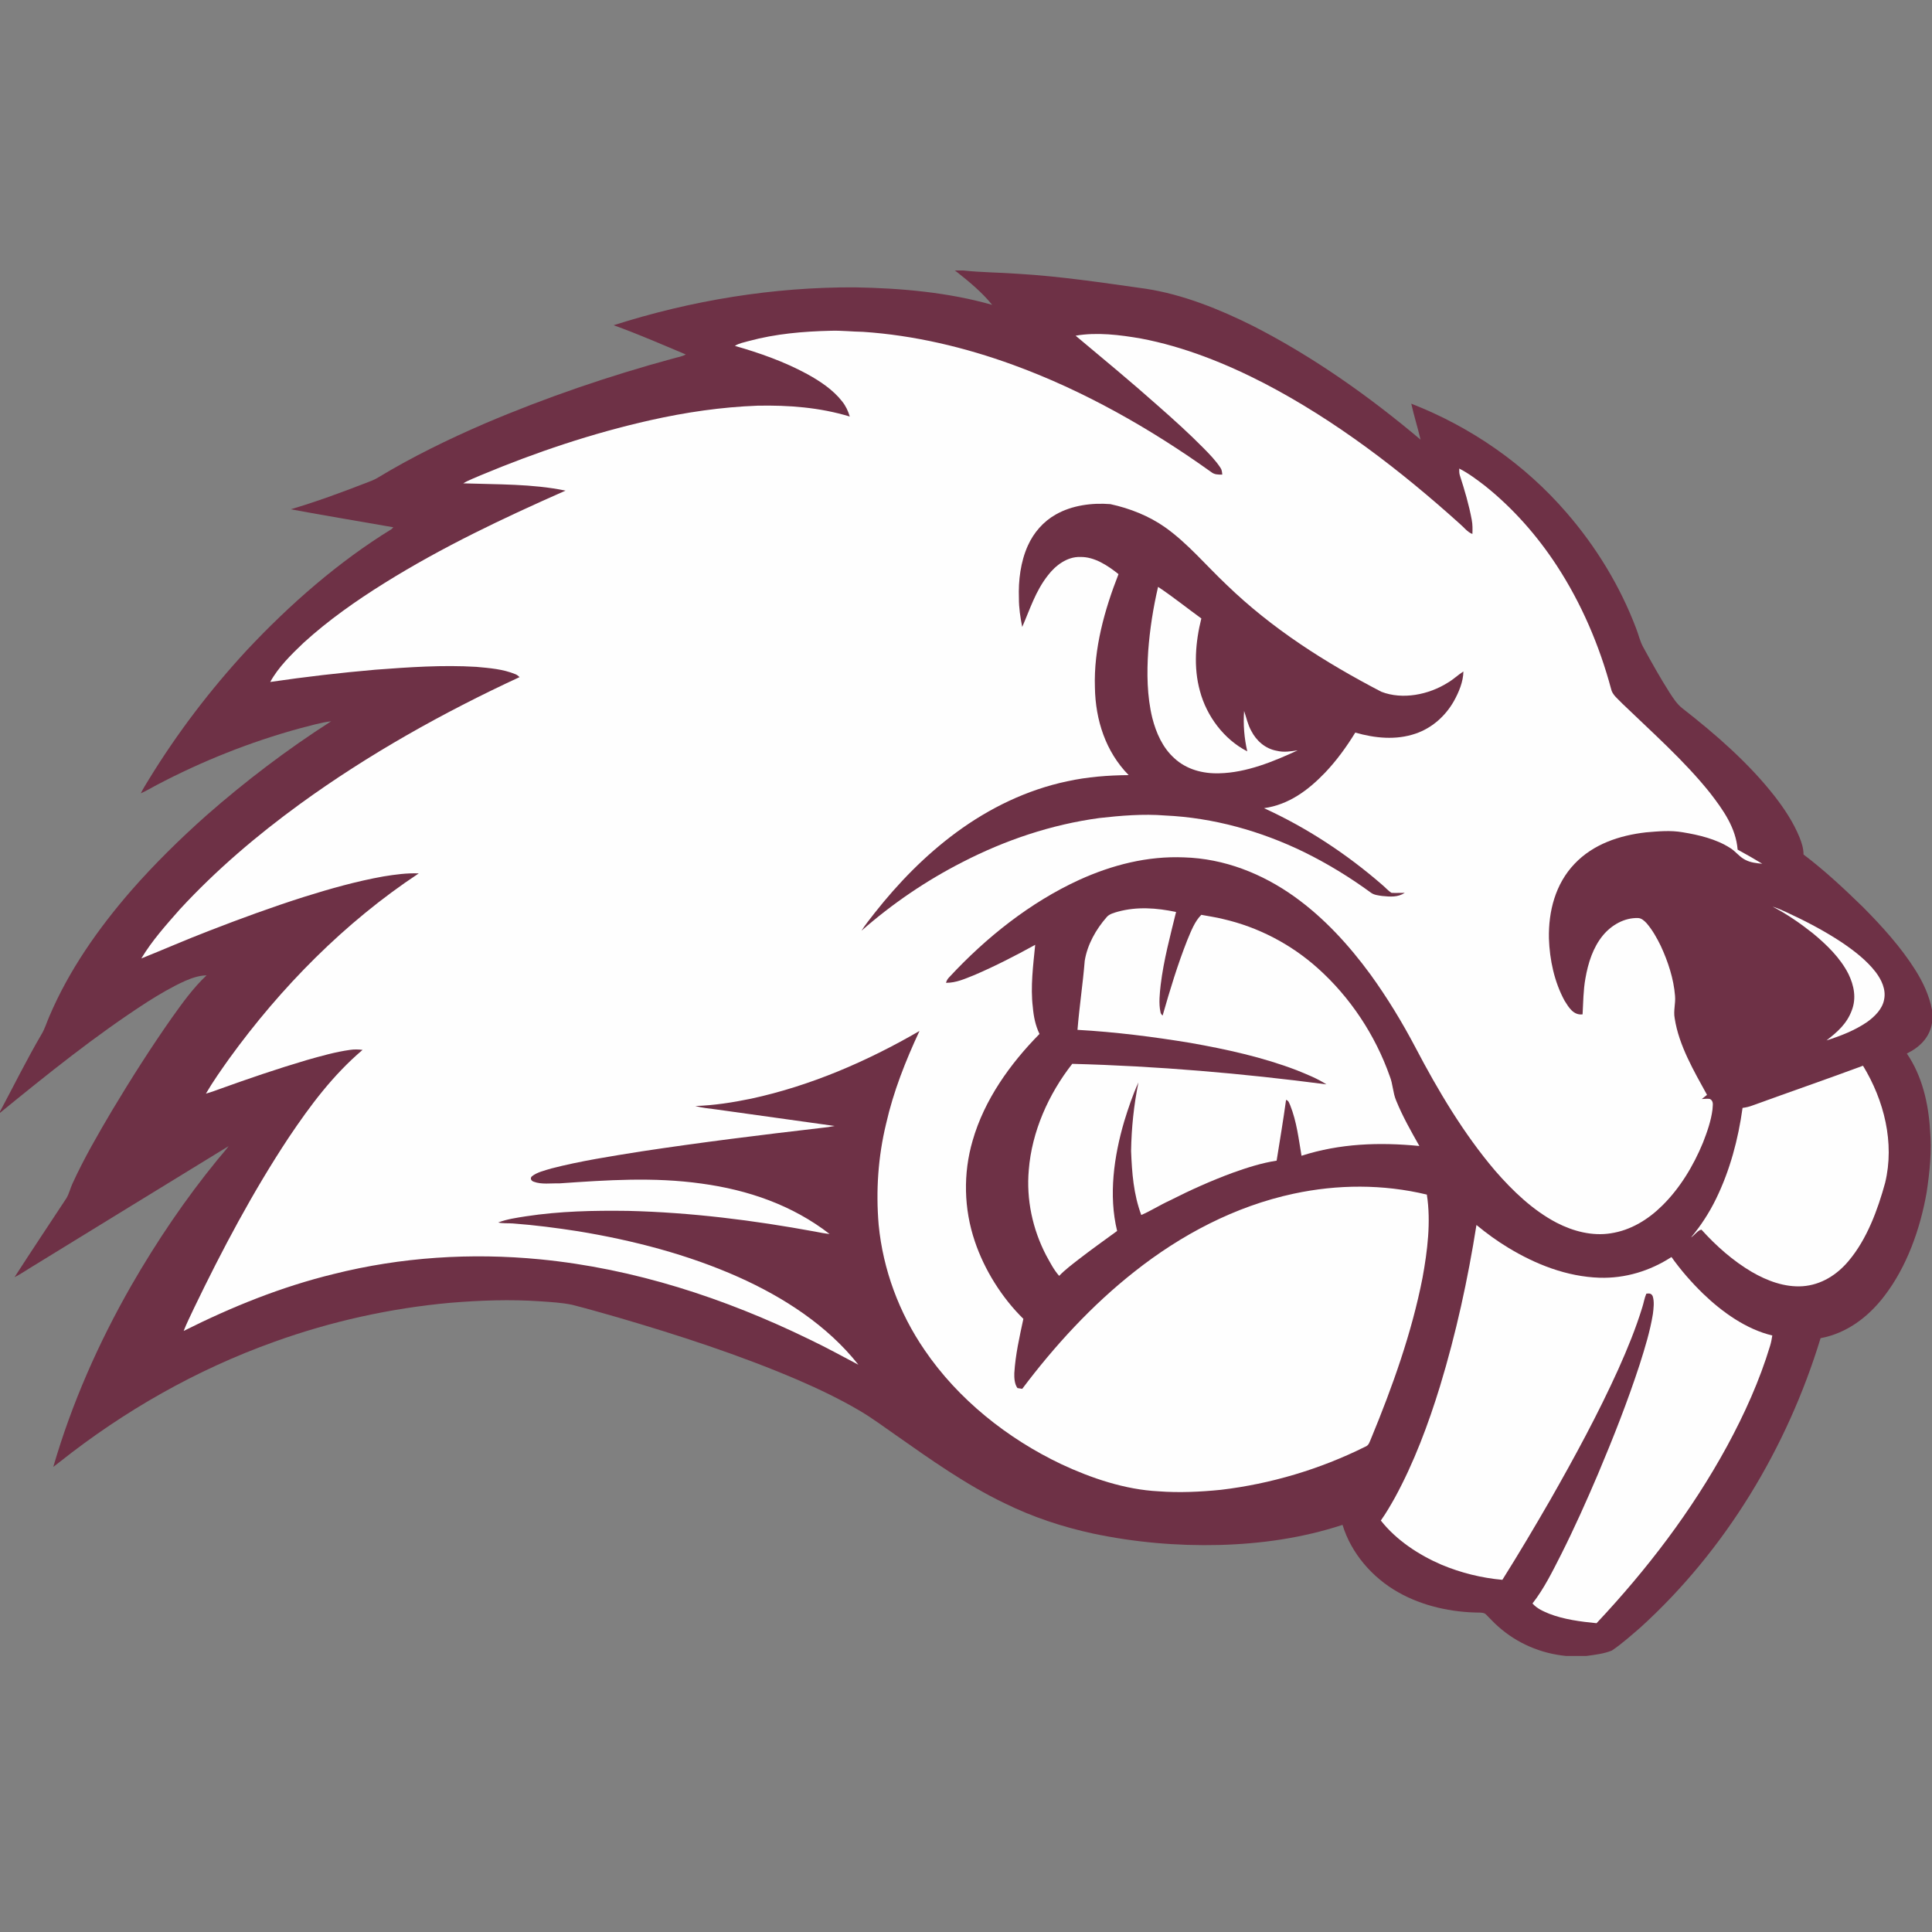 <?xml version="1.0" encoding="UTF-8"?>
<svg width="200px" height="200px" viewBox="0 0 200 200" version="1.1" xmlns="http://www.w3.org/2000/svg" xmlns:xlink="http://www.w3.org/1999/xlink">
    <rect x="0" y="0" width="200" height="200" fill="#808080" stroke="none"/>
    <!-- Generator: Sketch 54.1 (76490) - https://sketchapp.com -->
    <title>me-farmington</title>
    <desc>Created with Sketch.</desc>
    <g id="me-farmington" stroke="none" stroke-width="1" fill="none" fill-rule="evenodd">
        <g id="me-farmington_BGL">
            <g id="me-farmington" transform="translate(0, 28)">
                <path d="M98.842,0 L99.717,0 C101.586,0.205 103.479,0.202 105.352,0.341 C109.788,0.6 114.212,1.274 118.61,1.891 C122.457,2.48 126.266,4.018 129.732,5.752 C135.945,8.93 141.729,13.019 147.055,17.512 C146.764,16.263 146.372,15.039 146.094,13.788 C152.268,16.194 157.848,20.061 162.179,25.085 C165.237,28.615 167.72,32.685 169.373,37.057 C169.639,37.737 169.762,38.376 170.106,38.994 C170.974,40.581 171.868,42.18 172.839,43.706 C173.239,44.314 173.598,44.89 174.182,45.343 C177.613,48.02 181.067,51.024 183.744,54.468 C184.741,55.757 185.659,57.15 186.278,58.662 C186.511,59.242 186.703,59.826 186.7,60.46 C188.877,62.101 190.888,63.985 192.84,65.886 C194.804,67.863 196.764,70.023 198.255,72.384 C199.067,73.666 199.711,75.036 200,76.533 L200,77.909 C199.755,79.414 198.716,80.417 197.395,81.06 C198.981,83.375 199.638,86.235 199.798,88.999 C199.99,91.143 199.762,93.332 199.443,95.454 C198.778,99.226 197.396,103.146 195.037,106.202 C193.376,108.356 191.181,110.017 188.465,110.528 C185.002,121.888 178.607,132.505 169.787,140.503 C168.839,141.313 167.892,142.172 166.857,142.865 C166.031,143.201 165.09,143.309 164.212,143.424 L162.122,143.424 C159.502,143.171 157.049,142.122 155.084,140.369 C154.639,139.983 154.251,139.542 153.833,139.132 C153.659,138.95 153.421,138.953 153.188,138.935 C150.291,138.92 147.266,138.268 144.733,136.825 C142.066,135.32 139.874,132.801 138.978,129.853 C134.842,131.211 130.562,131.818 126.22,131.935 C121.835,132.046 117.446,131.659 113.151,130.753 C109.978,130.065 106.9,129.047 103.985,127.61 C100.008,125.704 96.285,123.059 92.682,120.526 C91.484,119.694 90.301,118.812 89.049,118.069 C86.959,116.835 84.754,115.783 82.529,114.822 C76.508,112.25 70.228,110.21 63.947,108.374 C62.376,107.926 60.802,107.472 59.218,107.07 C58.139,106.844 57.009,106.789 55.914,106.711 C52.816,106.496 49.719,106.612 46.627,106.864 C40.399,107.428 34.246,108.792 28.364,110.913 C20.339,113.788 12.877,118.03 6.203,123.322 C5.977,123.502 5.749,123.679 5.515,123.853 C7.431,117.272 10.195,111.019 13.596,105.075 C16.227,100.501 19.198,96.108 22.539,92.022 C22.915,91.562 23.317,91.128 23.666,90.647 C16.787,94.845 9.929,99.084 3.055,103.292 C2.541,103.606 2.046,103.944 1.505,104.212 C3.27,101.472 5.084,98.761 6.875,96.038 C7.163,95.565 7.277,94.994 7.517,94.493 C8.711,91.881 10.175,89.371 11.634,86.9 C13.583,83.653 15.62,80.448 17.798,77.348 C18.905,75.797 19.99,74.281 21.383,72.966 C20.594,72.988 19.868,73.237 19.153,73.548 C17.772,74.175 16.486,74.935 15.208,75.747 C9.892,79.183 4.902,83.204 0,87.199 L0,87.067 C1.429,84.395 2.768,81.677 4.303,79.06 C4.644,78.495 4.832,77.843 5.103,77.224 C7.145,72.423 10.172,68.121 13.578,64.195 C15.992,61.438 18.617,58.86 21.352,56.425 C25.411,52.864 29.729,49.581 34.278,46.668 C33.176,46.794 32.086,47.14 31.011,47.406 C25.888,48.809 20.921,50.791 16.223,53.262 C15.672,53.552 15.145,53.873 14.574,54.126 C14.829,53.616 15.133,53.138 15.429,52.653 C18.356,47.879 21.762,43.406 25.565,39.295 C29.985,34.582 35.016,30.167 40.528,26.779 C40.594,26.715 40.658,26.65 40.721,26.584 C37.181,25.959 33.631,25.378 30.098,24.72 C32.725,23.947 35.309,22.993 37.861,22.002 C38.265,21.844 38.658,21.712 39.034,21.495 C42.6,19.328 46.382,17.484 50.212,15.831 C56.519,13.143 63.031,10.921 69.646,9.12 C70.106,8.981 70.589,8.925 70.993,8.695 C68.508,7.649 66.043,6.576 63.524,5.667 C71.575,3.095 80.045,1.707 88.503,1.747 C93.227,1.828 98.147,2.256 102.705,3.558 C101.682,2.281 100.367,1.196 99.089,0.182 L98.996,0.112 L98.842,0 Z" id="Shape" fill="#6E3146" fill-rule="nonzero"></path>
                <path d="M86.022,6.24 C87.13,6.205 88.223,6.337 89.33,6.351 C94.627,6.703 99.901,7.957 104.88,9.773 C112.162,12.423 119.087,16.362 125.38,20.864 C125.732,21.146 126.101,21.13 126.529,21.133 C126.505,20.868 126.491,20.63 126.331,20.409 C125.838,19.659 125.193,19.001 124.564,18.364 C123.087,16.864 121.514,15.452 119.935,14.058 C117.127,11.558 114.23,9.163 111.347,6.751 C113.54,6.367 115.932,6.665 118.114,7.044 C122.551,7.883 126.903,9.626 130.903,11.694 C138.233,15.51 144.989,20.701 151.115,26.222 C151.529,26.566 151.911,27.095 152.422,27.277 C152.442,26.791 152.447,26.308 152.357,25.826 C152.065,24.245 151.615,22.731 151.122,21.203 C151.047,20.971 151.064,20.744 151.059,20.505 C152.008,20.984 152.878,21.644 153.722,22.289 C156.625,24.609 159.133,27.454 161.161,30.562 C163.706,34.46 165.573,38.822 166.778,43.313 C166.897,43.929 167.51,44.371 167.921,44.816 C170.988,47.777 174.347,50.734 177.024,54.084 C178.374,55.835 179.696,57.676 179.879,59.954 C180.738,60.422 181.593,60.905 182.428,61.414 C181.81,61.356 181.231,61.3 180.67,61.009 C180.056,60.703 179.694,60.144 179.095,59.777 C177.669,58.859 175.849,58.427 174.195,58.157 C172.907,57.934 171.686,58.058 170.389,58.165 C167.643,58.481 164.938,59.375 162.994,61.426 C161.011,63.505 160.288,66.331 160.344,69.146 C160.417,71.35 160.902,73.644 161.962,75.59 C162.392,76.28 162.882,77.122 163.828,77.007 C163.901,75.758 163.899,74.523 164.122,73.284 C164.399,71.699 164.9,70.084 165.94,68.825 C166.821,67.763 168.157,66.989 169.565,67.036 C169.926,67.039 170.233,67.33 170.463,67.58 C171.062,68.276 171.525,69.105 171.927,69.929 C172.672,71.54 173.262,73.322 173.4,75.098 C173.469,75.892 173.216,76.622 173.365,77.421 C173.79,80.218 175.371,82.902 176.71,85.34 C176.528,85.482 176.347,85.626 176.169,85.772 C176.447,85.768 176.743,85.711 177.014,85.765 C177.443,86.008 177.284,86.443 177.277,86.852 C177.13,88.028 176.72,89.189 176.289,90.291 C175.31,92.67 173.916,94.994 172.073,96.804 C170.612,98.251 168.811,99.36 166.751,99.671 C164.829,99.98 162.849,99.459 161.141,98.576 C158.675,97.287 156.594,95.28 154.781,93.198 C151.524,89.376 148.855,84.878 146.529,80.438 C145.146,77.81 143.603,75.272 141.861,72.865 C139.641,69.838 137.072,67.022 134.008,64.827 C130.648,62.425 126.738,60.882 122.582,60.756 C118.799,60.597 115.143,61.53 111.72,63.085 C106.642,65.413 102.069,69.059 98.285,73.14 C98.096,73.327 98.003,73.487 97.929,73.742 C99.007,73.745 99.899,73.317 100.883,72.93 C103.031,72.008 105.115,70.935 107.163,69.808 C106.956,71.917 106.66,74.157 106.918,76.265 C107.001,77.229 107.186,78.157 107.608,79.034 C104.557,82.131 101.896,85.853 100.687,90.073 C99.691,93.482 99.773,97.146 100.916,100.51 C101.904,103.454 103.72,106.352 105.939,108.526 C105.54,110.397 105.118,112.223 105.002,114.142 C104.986,114.64 105.021,115.272 105.325,115.691 C105.489,115.724 105.654,115.752 105.821,115.773 C109.165,111.323 113.034,107.112 117.414,103.661 C122.255,99.826 127.848,96.87 133.916,95.572 C138.457,94.597 143.181,94.574 147.706,95.663 C148.149,98.475 147.765,101.51 147.256,104.293 C146.146,109.965 144.141,115.577 141.937,120.91 C141.767,121.282 141.725,121.624 141.295,121.78 C136.642,124.093 131.548,125.613 126.387,126.225 C124.263,126.438 122.066,126.543 119.934,126.38 C116.476,126.207 112.981,125.029 109.863,123.57 C104.298,120.925 99.184,116.864 95.707,111.745 C93.072,107.906 91.408,103.423 90.958,98.786 C90.662,95.279 90.898,91.762 91.727,88.339 C92.485,84.991 93.74,81.83 95.184,78.726 C89.767,81.871 83.892,84.409 77.754,85.735 C75.843,86.129 73.927,86.432 71.974,86.493 C72.677,86.687 73.391,86.749 74.111,86.844 C78.202,87.431 82.316,87.974 86.404,88.561 C85.949,88.653 85.492,88.718 85.029,88.761 C78.781,89.486 72.556,90.256 66.337,91.201 C63.242,91.697 60.114,92.175 57.077,92.958 C56.412,93.163 55.61,93.333 55.059,93.773 C54.845,93.978 54.991,94.246 55.249,94.329 C56.053,94.64 57.049,94.475 57.899,94.503 C62.88,94.159 67.641,93.828 72.624,94.524 C77.431,95.178 82.015,96.748 85.879,99.742 C85.378,99.689 84.885,99.598 84.392,99.497 C77.974,98.318 71.542,97.509 65.012,97.35 C61.447,97.302 57.957,97.375 54.423,97.914 C53.471,98.066 52.476,98.203 51.572,98.553 C52.079,98.665 52.561,98.614 53.102,98.652 C55.365,98.821 57.611,99.112 59.853,99.461 C65.499,100.389 71.211,101.864 76.447,104.202 C81.122,106.291 85.656,109.219 88.859,113.275 C87.17,112.384 85.497,111.466 83.773,110.644 C74.999,106.374 65.664,103.32 55.921,102.367 C48.768,101.671 41.529,102.132 34.553,103.883 C29.125,105.204 23.998,107.28 19.012,109.778 C19.325,108.976 19.72,108.205 20.081,107.424 C22.993,101.378 26.179,95.366 29.884,89.765 C32.127,86.427 34.453,83.304 37.535,80.683 C37.097,80.63 36.663,80.617 36.225,80.685 C34.725,80.895 33.226,81.322 31.768,81.735 C28.705,82.639 25.697,83.667 22.693,84.751 C22.238,84.921 21.783,85.085 21.315,85.214 C22.041,83.97 22.877,82.786 23.711,81.611 C29.069,74.202 35.704,67.466 43.35,62.414 C42.114,62.364 40.921,62.531 39.706,62.726 C36.905,63.224 34.144,64.008 31.433,64.859 C28.144,65.907 24.905,67.092 21.687,68.342 C19.313,69.251 16.986,70.275 14.629,71.219 C15.734,69.373 17.218,67.724 18.637,66.112 C22.4,62.041 26.592,58.478 31.07,55.218 C38.134,50.089 45.873,45.76 53.787,42.094 C53.653,41.974 53.524,41.856 53.352,41.792 C52.046,41.257 50.688,41.16 49.299,41.032 C45.818,40.822 42.341,41.065 38.873,41.327 C35.231,41.643 31.595,42.066 27.975,42.596 C28.812,41.064 30.172,39.737 31.428,38.541 C33.982,36.21 36.872,34.184 39.801,32.357 C45.801,28.615 52.089,25.641 58.544,22.789 C55.11,22.074 51.446,22.159 47.954,22.036 C48.531,21.686 49.189,21.459 49.811,21.181 C55.471,18.814 61.335,16.844 67.323,15.5 C70.971,14.682 74.673,14.137 78.412,13.997 C81.643,13.932 84.864,14.175 87.969,15.12 C87.798,14.548 87.557,14.03 87.186,13.562 C86.243,12.351 84.893,11.457 83.565,10.726 C81.222,9.451 78.634,8.534 76.073,7.806 C76.519,7.525 76.996,7.452 77.495,7.309 C80.301,6.549 83.127,6.308 86.022,6.24 Z" id="Shape" fill="#FEFEFE" fill-rule="nonzero"></path>
                <path d="M114.943,24.187 C116.951,24.622 118.946,25.406 120.629,26.599 C122.94,28.235 124.887,30.566 126.955,32.518 C131.696,37.105 137.163,40.574 142.991,43.608 C145.194,44.468 147.909,43.912 149.871,42.673 C150.453,42.337 150.926,41.869 151.49,41.51 C151.477,42.589 151.006,43.686 150.486,44.615 C149.605,46.149 148.223,47.373 146.538,47.945 C144.508,48.642 142.324,48.419 140.298,47.836 C139.39,49.317 138.372,50.72 137.176,51.98 C135.423,53.806 133.424,55.297 130.852,55.663 C135.267,57.676 139.376,60.38 143.041,63.558 C143.383,63.833 143.677,64.2 144.051,64.427 C144.506,64.452 144.964,64.422 145.421,64.427 C144.695,64.902 143.917,64.832 143.09,64.753 C142.682,64.693 142.23,64.653 141.894,64.394 C139.725,62.807 137.419,61.4 135.009,60.213 C130.524,58.025 125.59,56.645 120.596,56.419 C118.346,56.238 116.05,56.43 113.811,56.682 C108.84,57.355 104.076,58.958 99.624,61.251 C95.863,63.171 92.356,65.562 89.183,68.346 C89.585,67.706 90.053,67.143 90.523,66.534 C93.004,63.388 95.78,60.538 99.014,58.157 C102.435,55.643 106.306,53.762 110.471,52.88 C112.556,52.423 114.708,52.256 116.839,52.24 C114.452,49.811 113.403,46.531 113.345,43.176 C113.211,39.175 114.336,35.13 115.788,31.434 C114.693,30.556 113.287,29.621 111.828,29.659 C110.481,29.61 109.262,30.536 108.481,31.56 C107.186,33.208 106.639,35.032 105.82,36.9 C105.624,35.912 105.471,34.921 105.477,33.912 C105.413,32.091 105.648,30.159 106.402,28.485 C107.007,27.138 108.003,25.987 109.295,25.261 C110.968,24.306 113.049,24.035 114.943,24.187 Z" id="Shape" fill="#6E3146" fill-rule="nonzero"></path>
                <path d="M119.884,32.753 C121.419,33.773 122.868,34.941 124.362,36.023 C123.752,38.455 123.538,41.093 124.217,43.533 C124.907,46.132 126.706,48.543 129.115,49.778 C128.804,48.394 128.687,47.019 128.789,45.601 C129.031,46.299 129.165,46.996 129.525,47.649 C130.063,48.698 130.994,49.514 132.175,49.722 C132.908,49.904 133.606,49.782 134.337,49.676 C131.823,50.837 129.029,51.99 126.22,52.051 C124.526,52.104 122.821,51.659 121.56,50.485 C120.351,49.396 119.682,47.866 119.285,46.318 C118.736,44.058 118.713,41.681 118.864,39.371 C119.031,37.141 119.375,34.93 119.884,32.753 Z" id="Shape" fill="#FEFEFE" fill-rule="nonzero"></path>
                <path d="M183.5,65.854 C183.975,66 184.427,66.199 184.877,66.407 C186.867,67.322 188.832,68.344 190.66,69.555 C191.935,70.417 193.239,71.416 194.182,72.645 C194.776,73.434 195.246,74.428 195.049,75.438 C194.885,76.442 194.068,77.234 193.277,77.803 C192.018,78.663 190.523,79.251 189.074,79.704 C190.2,78.844 191.194,77.964 191.696,76.594 C192.187,75.327 191.929,74.022 191.355,72.835 C190.51,71.16 189.082,69.78 187.649,68.6 C186.351,67.573 184.971,66.617 183.5,65.854 Z" id="Shape" fill="#FEFEFE" fill-rule="nonzero"></path>
                <path d="M121.747,66.407 C121.133,68.921 120.47,71.356 120.154,73.947 C120.053,74.852 119.94,75.864 120.129,76.761 C120.149,76.903 120.225,77.026 120.356,77.128 C121.107,74.495 121.906,71.858 122.913,69.309 C123.289,68.42 123.666,67.388 124.361,66.703 C125.117,66.849 125.878,66.951 126.625,67.141 C130.245,67.972 133.623,69.735 136.392,72.208 C139.758,75.211 142.367,79.148 143.864,83.401 C144.2,84.227 144.182,85.113 144.531,85.932 C145.189,87.555 146.071,89.11 146.933,90.632 C142.797,90.227 138.715,90.367 134.733,91.644 C134.428,89.866 134.243,88.147 133.567,86.432 C133.447,86.19 133.418,85.95 133.133,85.856 C132.845,87.959 132.491,90.055 132.157,92.151 C130.62,92.385 129.087,92.877 127.623,93.4 C125.385,94.223 123.201,95.206 121.075,96.286 C120.078,96.743 119.148,97.342 118.144,97.777 C117.343,95.623 117.179,93.423 117.09,91.15 C117.128,88.739 117.375,86.414 117.849,84.051 C117.254,85.353 116.796,86.721 116.377,88.088 C115.318,91.692 114.743,95.732 115.644,99.428 C114.309,100.405 112.958,101.36 111.649,102.377 C110.956,102.92 110.256,103.439 109.644,104.078 C109.084,103.451 108.693,102.667 108.288,101.935 C106.887,99.234 106.233,96.169 106.498,93.13 C106.809,89.15 108.548,85.251 110.998,82.129 C119.795,82.357 128.584,83.113 137.309,84.253 C136.364,83.639 135.282,83.214 134.24,82.792 C130.736,81.444 126.933,80.614 123.242,79.962 C119.37,79.323 115.461,78.83 111.542,78.609 C111.732,76.222 112.098,73.848 112.291,71.462 C112.562,69.778 113.459,68.197 114.574,66.928 C114.847,66.61 115.325,66.495 115.712,66.379 C117.725,65.831 119.727,65.987 121.747,66.407 Z" id="Shape" fill="#FEFEFE" fill-rule="nonzero"></path>
                <path d="M192.857,82.324 C195.039,85.907 196.149,90.293 195.15,94.438 C194.382,97.241 193.264,100.288 191.366,102.531 C190.16,103.977 188.513,105.016 186.602,105.15 C184.751,105.274 182.936,104.591 181.358,103.676 C179.401,102.528 177.651,100.973 176.136,99.295 C175.79,99.315 175.38,99.901 175.057,100.099 C176.081,98.868 176.948,97.537 177.648,96.096 C179.084,93.16 179.945,89.921 180.389,86.69 C180.739,86.647 181.07,86.572 181.4,86.445 C185.213,85.059 189.052,83.734 192.857,82.324 Z" id="Shape" fill="#FEFEFE" fill-rule="nonzero"></path>
                <path d="M152.842,98.811 C153.874,99.661 154.95,100.45 156.094,101.141 C158.968,102.892 162.197,104.159 165.591,104.271 C168.242,104.351 170.814,103.568 173.029,102.126 C173.997,103.487 175.102,104.753 176.299,105.917 C178.268,107.815 180.771,109.613 183.467,110.248 C183.411,110.602 183.352,110.955 183.246,111.297 C182.16,114.905 180.577,118.405 178.782,121.712 C175.117,128.43 170.505,134.462 165.274,140.033 C163.644,139.873 161.892,139.648 160.361,139.05 C159.717,138.779 159.115,138.523 158.642,137.99 C159.833,136.471 160.708,134.68 161.581,132.968 C162.963,130.227 164.227,127.401 165.431,124.576 C167.002,120.85 168.493,117.072 169.747,113.226 C170.285,111.527 170.822,109.788 171.107,108.026 C171.179,107.441 171.272,106.749 171.087,106.18 C170.94,105.876 170.73,105.881 170.428,105.921 C170.232,106.369 170.159,106.873 170.007,107.34 C169.338,109.52 168.463,111.656 167.529,113.737 C165.441,118.354 163.004,122.844 160.496,127.246 C158.885,130.038 157.241,132.814 155.525,135.543 C153.37,135.35 151.234,134.821 149.237,133.985 C146.877,132.971 144.543,131.439 142.943,129.404 C143.479,128.65 143.947,127.841 144.4,127.034 C146.377,123.411 147.861,119.433 149.072,115.492 C150.731,110.041 151.954,104.437 152.842,98.811 Z" id="Shape" fill="#FEFEFE" fill-rule="nonzero"></path>
            </g>
        </g>
    </g>
</svg>